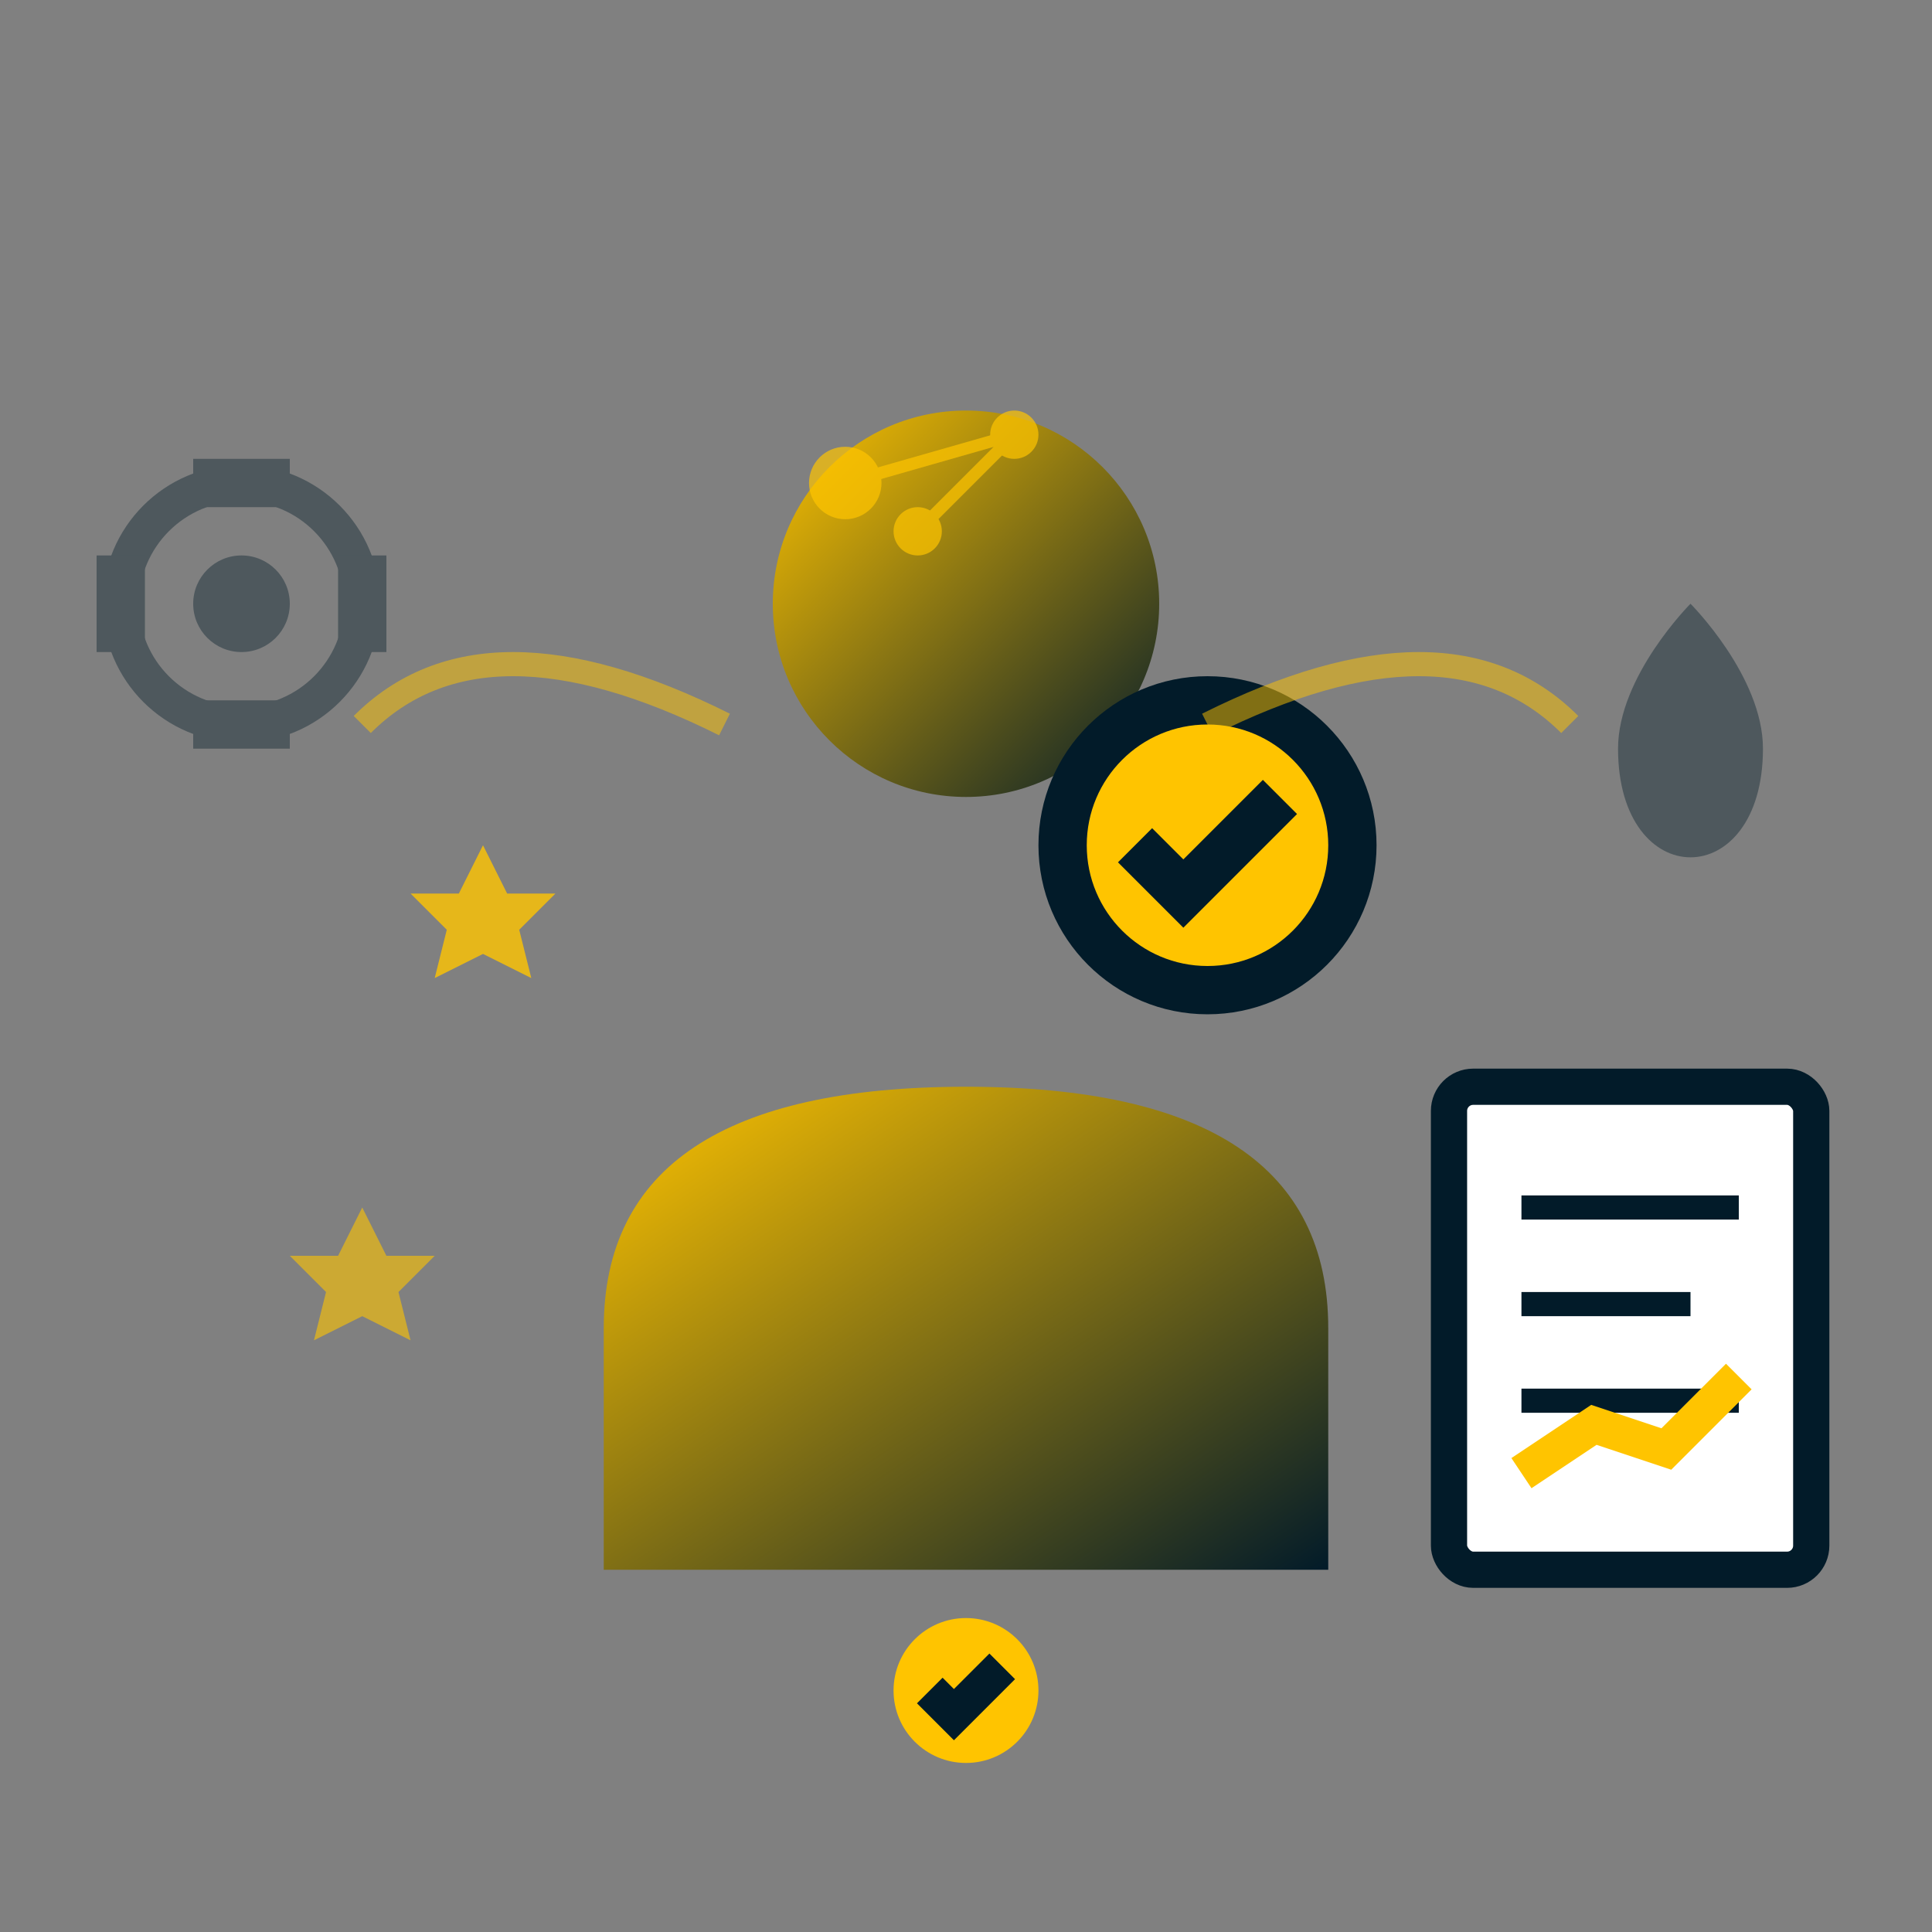 <svg width="80" height="80" viewBox="0 0 80 80" fill="none" xmlns="http://www.w3.org/2000/svg">
  <rect x="0" y="0" width="80" height="80" fill="#808080" stroke="none"/>
  <defs>
    <linearGradient id="expertsGradient" x1="0%" y1="0%" x2="100%" y2="100%">
      <stop offset="0%" style="stop-color:#ffc400;stop-opacity:1" />
      <stop offset="100%" style="stop-color:#021b29;stop-opacity:1" />
    </linearGradient>
  </defs>
  
  <!-- Main person -->
  <circle cx="40" cy="25" r="8" fill="url(#expertsGradient)"/>
  <path d="M25 55 Q25 45 40 45 Q55 45 55 55 L55 65 L25 65 Z" fill="url(#expertsGradient)"/>
  
  <!-- Badge/certification -->
  <circle cx="50" cy="35" r="6" fill="#ffc400" stroke="#021b29" stroke-width="2"/>
  <path d="M47 35 L49 37 L53 33" stroke="#021b29" stroke-width="2" fill="none"/>
  
  <!-- Knowledge/brain elements -->
  <g fill="#ffc400" opacity="0.7">
    <circle cx="35" cy="20" r="1.5"/>
    <circle cx="42" cy="18" r="1"/>
    <circle cx="38" cy="22" r="1"/>
    <line x1="35" y1="20" x2="42" y2="18" stroke="#ffc400" stroke-width="0.5"/>
    <line x1="42" y1="18" x2="38" y2="22" stroke="#ffc400" stroke-width="0.5"/>
  </g>
  
  <!-- Document/analysis -->
  <rect x="60" y="45" width="15" height="20" fill="#fff" stroke="#021b29" stroke-width="1.5" rx="1"/>
  <line x1="63" y1="50" x2="72" y2="50" stroke="#021b29" stroke-width="1"/>
  <line x1="63" y1="54" x2="70" y2="54" stroke="#021b29" stroke-width="1"/>
  <line x1="63" y1="58" x2="72" y2="58" stroke="#021b29" stroke-width="1"/>
  
  <!-- Chart on document -->
  <polyline points="63,61 66,59 69,60 72,57" stroke="#ffc400" stroke-width="1.5" fill="none"/>
  
  <!-- Expertise stars -->
  <g fill="#ffc400">
    <polygon points="20,35 21,37 23,37 21.5,38.5 22,40.5 20,39.5 18,40.5 18.5,38.5 17,37 19,37" opacity="0.8"/>
    <polygon points="15,50 16,52 18,52 16.5,53.5 17,55.5 15,54.5 13,55.5 13.5,53.5 12,52 14,52" opacity="0.6"/>
  </g>
  
  <!-- Oil industry symbols -->
  <g fill="#021b29" opacity="0.4">
    <!-- Oil drop -->
    <path d="M70 25 C70 25 67 28 67 31 C67 34 68.5 35.5 70 35.5 C71.5 35.5 73 34 73 31 C73 28 70 25 70 25 Z"/>
    
    <!-- Gear -->
    <circle cx="10" cy="25" r="5" fill="none" stroke="#021b29" stroke-width="1.5"/>
    <circle cx="10" cy="25" r="2" fill="#021b29"/>
    <rect x="8" y="19" width="4" height="2"/>
    <rect x="8" y="29" width="4" height="2"/>
    <rect x="14" y="23" width="2" height="4"/>
    <rect x="4" y="23" width="2" height="4"/>
  </g>
  
  <!-- Communication lines -->
  <g stroke="#ffc400" stroke-width="1" fill="none" opacity="0.5">
    <path d="M30 30 Q20 25 15 30"/>
    <path d="M50 30 Q60 25 65 30"/>
  </g>
  
  <!-- Excellence indicator -->
  <circle cx="40" cy="70" r="3" fill="#ffc400"/>
  <path d="M38.5 70 L39.5 71 L41.5 69" stroke="#021b29" stroke-width="1.5" fill="none"/>
</svg>
